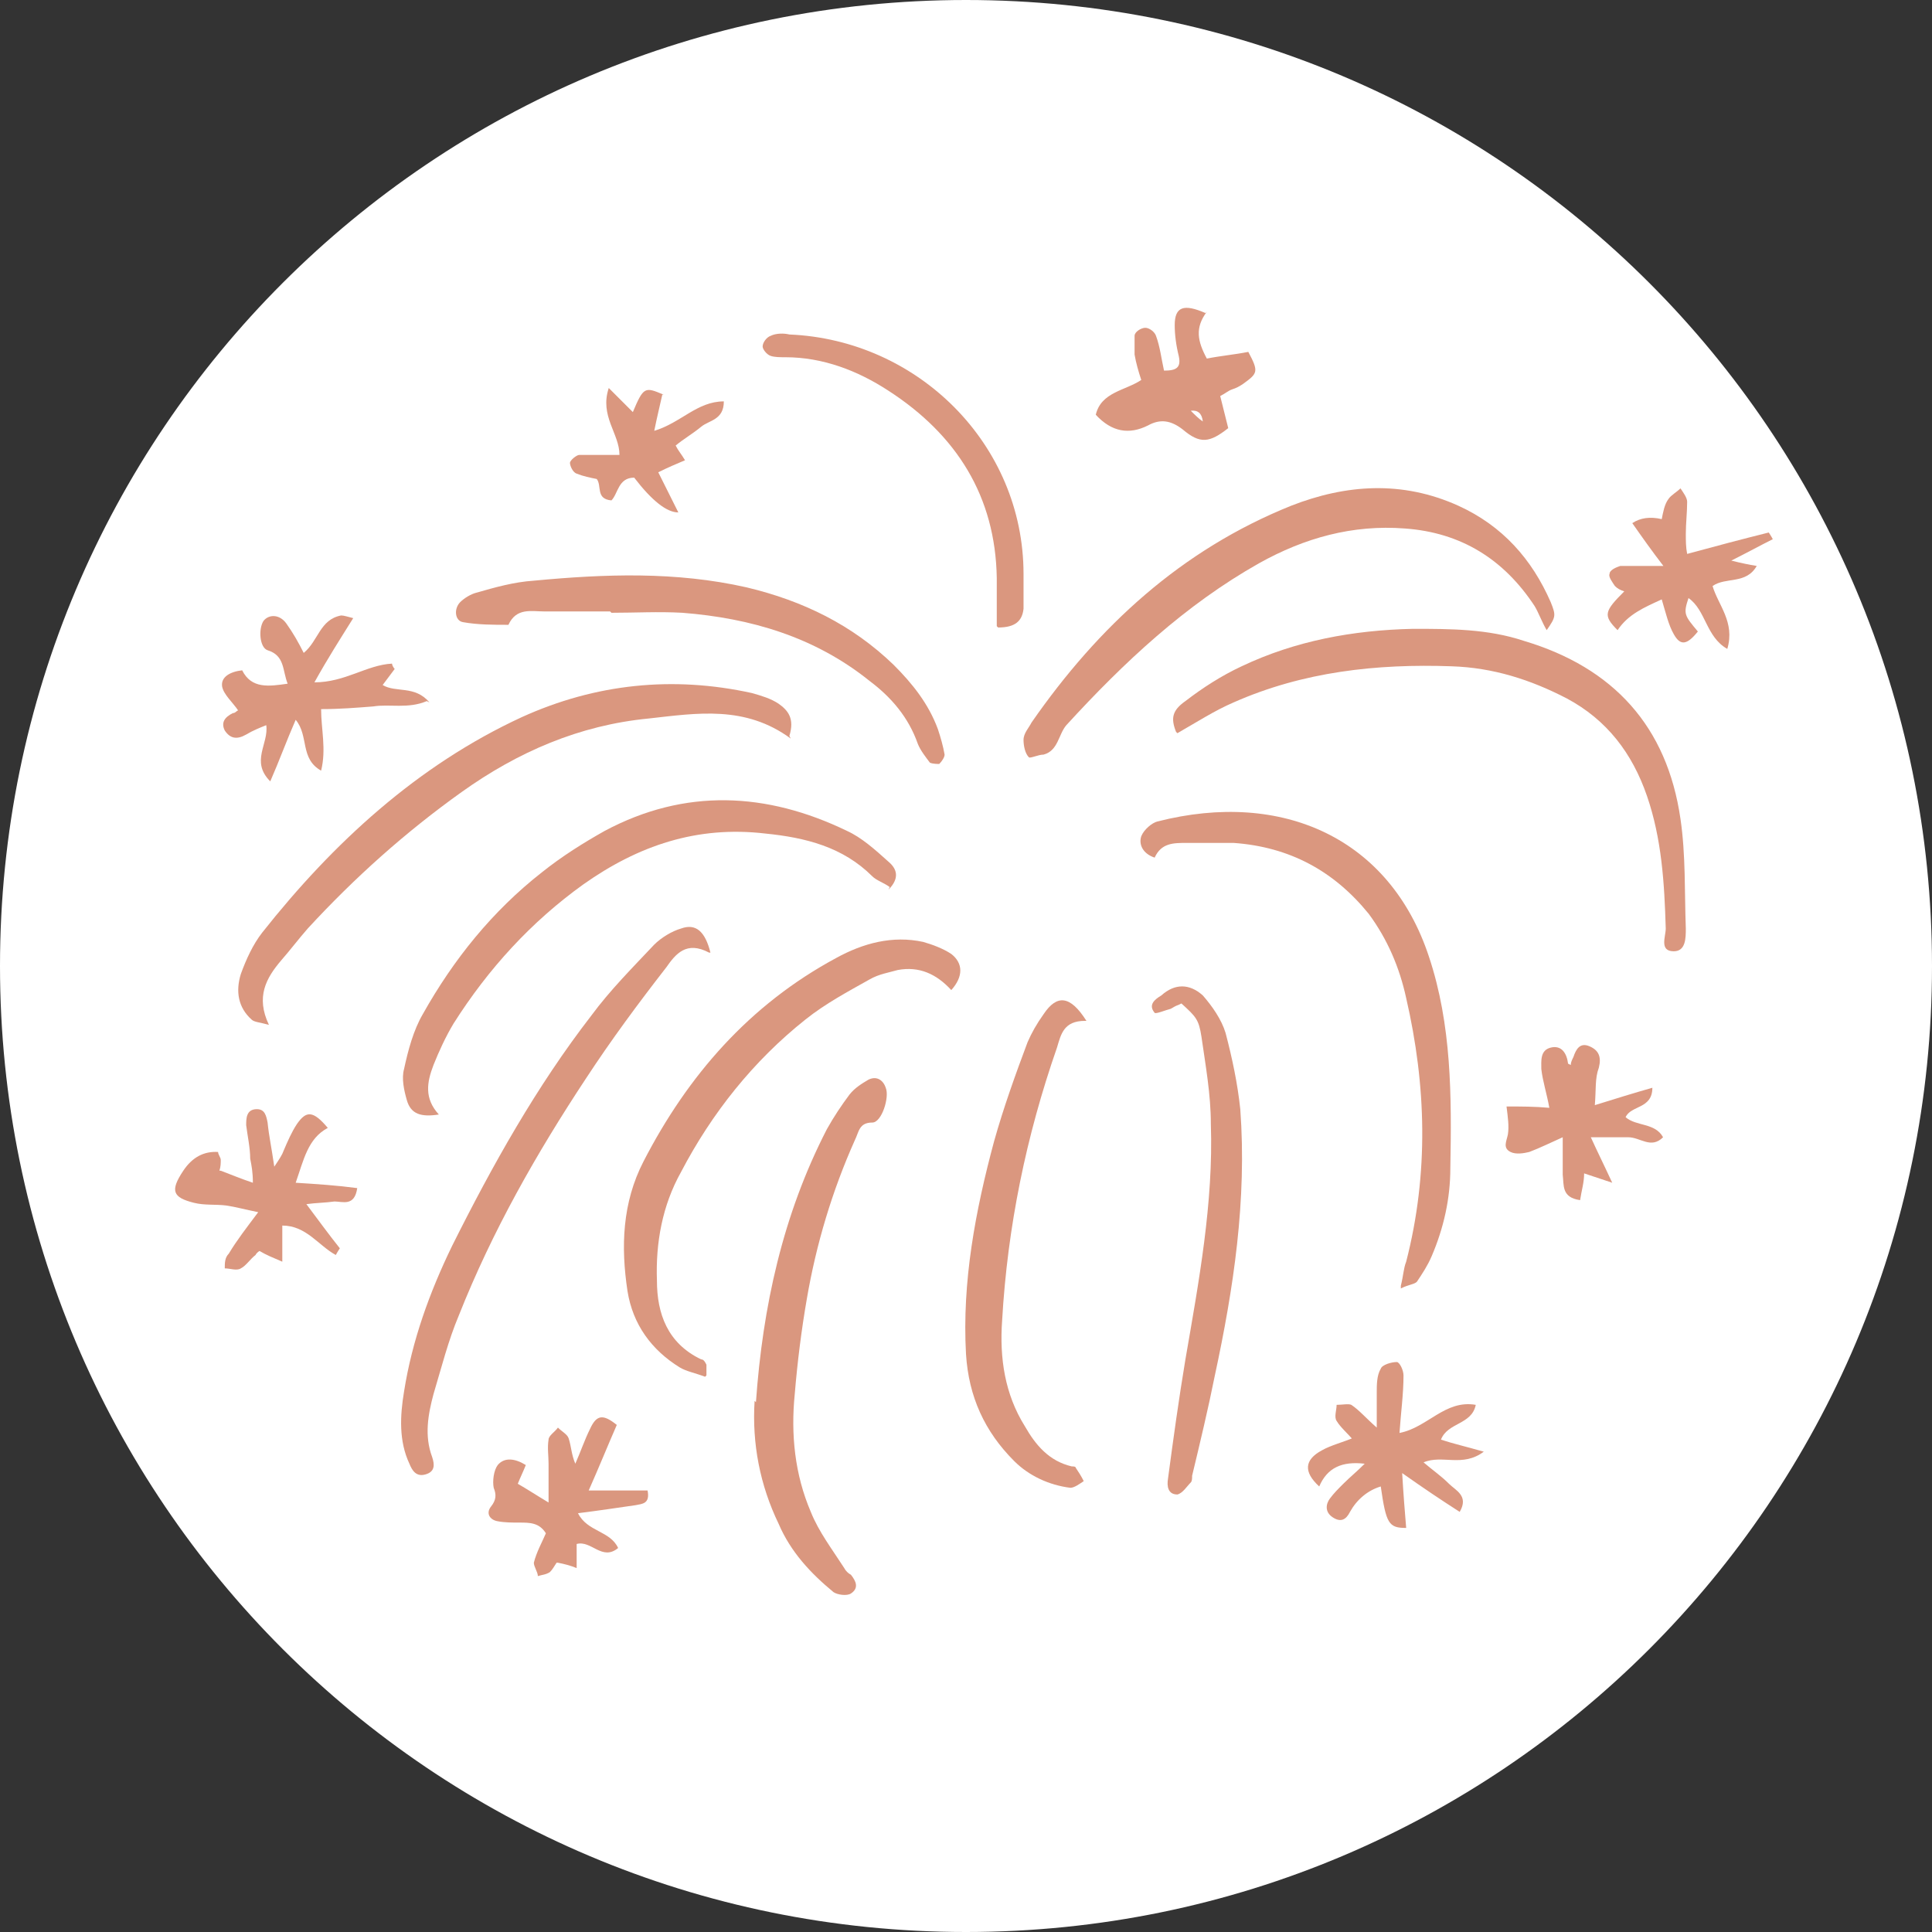 <?xml version="1.0" encoding="UTF-8"?>
<svg xmlns="http://www.w3.org/2000/svg" version="1.1" viewBox="0 0 144.4 144.4">
  <rect x="0" y="0" width="144.4" height="144.4" fill="#333333" stroke="none"/>
  <defs>
    <style>
      .cls-1 {
        fill: #fff;
      }

      .cls-2 {
        fill: #da977f;
      }
    </style>
  </defs>
  <!-- Generator: Adobe Illustrator 28.6.0, SVG Export Plug-In . SVG Version: 1.2.0 Build 709)  -->
  <g>
    <g id="Vrstva_2">
      <path class="cls-1" d="M72.2,144.4c39.9,0,72.2-32.3,72.2-72.2S112.1,0,72.2,0,0,32.3,0,72.2s32.3,72.2,72.2,72.2"/>
      <g>
        <path class="cls-2" d="M87.9,54.7c-.4-1-.3-1.6.7-2.3,1.3-1,2.7-1.9,4.2-2.6,4-1.9,8.3-2.7,12.8-2.8,2.8,0,5.6,0,8.3.9,6.7,2,10.7,6.4,11.7,13.3.4,2.7.3,5.5.4,8.2,0,.7,0,1.7-.9,1.7-1.1,0-.6-1.1-.6-1.7-.1-3.4-.3-6.7-1.4-9.9-1.1-3.2-3-5.7-6-7.3-2.7-1.4-5.5-2.3-8.6-2.4-5.6-.2-11.1.4-16.3,2.7-1.4.6-2.8,1.5-4.2,2.3Z"/>
        <path class="cls-2" d="M115.6,47.1c-.4-.7-.6-1.3-.9-1.8-2.3-3.5-5.5-5.5-9.7-5.8-3.9-.3-7.5.7-10.9,2.6-5.5,3.1-10.1,7.4-14.4,12.1-.6.7-.6,1.9-1.7,2.2-.4,0-1,.3-1.1.2-.3-.3-.4-.9-.4-1.3,0-.5.4-.9.6-1.3,5-7.2,11.2-12.9,19.4-16.2,4.1-1.6,8.3-1.9,12.5,0,3.3,1.5,5.5,4,6.9,7.2.4,1,.4,1.1-.3,2.1Z"/>
        <path class="cls-2" d="M59.1,55.2c-3.4-2.5-7-1.9-10.6-1.5-5.2.5-9.8,2.5-14,5.5-4.2,3-8,6.4-11.5,10.2-.7.8-1.3,1.6-2,2.4-1.1,1.3-1.9,2.7-.9,4.8-.7-.2-1.1-.2-1.3-.4-1-.9-1.2-2.1-.8-3.4.4-1.1.9-2.2,1.6-3.1,5.3-6.7,11.6-12.5,19.4-16.1,5.5-2.5,11.3-3.1,17.2-1.8.7.2,1.4.4,2,.8.7.5,1.2,1.1.8,2.4Z"/>
        <path class="cls-2" d="M104.7,96.1c.2-.8.2-1.3.4-1.8,1.7-6.6,1.5-13.2,0-19.7-.5-2.3-1.4-4.4-2.8-6.3-2.6-3.2-5.9-5-10.1-5.3-1.2,0-2.3,0-3.5,0-1,0-1.9,0-2.4,1.1-.9-.3-1.2-1-1-1.6.2-.5.8-1,1.2-1.1,9.4-2.4,17.4,1.3,20.3,10.1,1.7,5.1,1.7,10.4,1.6,15.8,0,2.3-.5,4.5-1.4,6.6-.3.7-.7,1.3-1.1,1.9-.2.2-.6.2-1.2.5Z"/>
        <path class="cls-2" d="M66.5,66.3c-.4-.3-1-.5-1.3-.8-2.2-2.2-5-2.9-8-3.2-5.1-.6-9.5.9-13.6,3.8-3.9,2.8-7.1,6.3-9.7,10.4-.6,1-1.1,2.1-1.5,3.1-.5,1.3-.7,2.5.4,3.7-1.3.2-2.1,0-2.4-1.1-.2-.7-.4-1.6-.2-2.3.3-1.4.7-2.9,1.4-4.1,2.3-4.1,5.2-7.7,8.9-10.6,1.5-1.2,3.1-2.2,4.7-3.1,6-3.2,12.1-2.9,18.1,0,1.1.5,2.1,1.4,3.1,2.3.6.5.9,1.2,0,2.1Z"/>
        <path class="cls-2" d="M52.7,102.9c-.8-.3-1.4-.4-1.9-.7-2.1-1.3-3.5-3.2-3.9-5.7-.5-3.3-.4-6.6,1.2-9.7,3.3-6.4,7.9-11.7,14.4-15.2,2-1.1,4.2-1.7,6.5-1.2.7.2,1.5.5,2.1.9.9.7.9,1.7,0,2.7-1.1-1.2-2.4-1.8-4-1.5-.7.2-1.4.3-2.1.7-1.6.9-3.3,1.8-4.8,3-3.9,3.1-7,7-9.3,11.4-1.4,2.5-1.9,5.3-1.8,8.1,0,2.5.8,4.7,3.3,5.9.2,0,.3.2.4.4,0,0,0,.2,0,.8Z"/>
        <path class="cls-2" d="M56.5,104.8c.5-7.1,2-14,5.3-20.4.5-.9,1.1-1.8,1.7-2.6.4-.5.9-.8,1.4-1.1.6-.3,1.1,0,1.3.6.3.7-.3,2.6-1,2.6-1,0-1,.7-1.3,1.3-1.7,3.8-2.9,7.8-3.6,11.9-.4,2.3-.7,4.7-.9,7.1-.3,3,0,6,1.2,8.8.6,1.5,1.6,2.8,2.5,4.2.1.2.3.4.5.5.4.5.6,1,0,1.4-.3.2-1,.1-1.3-.1-1.7-1.4-3.2-3-4.1-5.1-1.4-2.9-2-6-1.8-9.2Z"/>
        <path class="cls-2" d="M53,71.2c-1.7-.9-2.5.1-3.2,1.1-2.1,2.7-4.1,5.4-6,8.3-3.7,5.6-7,11.4-9.5,17.7-.8,1.9-1.3,3.9-1.9,5.9-.4,1.5-.7,3.1-.1,4.7.2.6.2,1.1-.5,1.3-.7.2-1-.3-1.2-.8-.8-1.7-.7-3.6-.4-5.4.6-3.8,1.9-7.4,3.6-10.9,3-6,6.3-11.9,10.4-17.2,1.4-1.9,3.1-3.6,4.7-5.3.5-.5,1.3-1,2-1.2,1.1-.4,1.8.2,2.2,1.8Z"/>
        <path class="cls-2" d="M81.1,76.3c-1.6,0-1.8,1-2.1,2-2.3,6.6-3.7,13.4-4.1,20.4-.2,2.8.2,5.5,1.7,7.9.8,1.4,1.8,2.6,3.5,3,.1,0,.3,0,.3.1.2.3.4.6.6,1-.3.2-.7.5-1,.5-1.6-.2-3.1-.9-4.2-2-2.2-2.2-3.4-4.8-3.6-8-.3-5.4.7-10.7,2.1-15.9.7-2.5,1.6-5,2.5-7.4.3-.7.7-1.4,1.2-2.1,1-1.5,2-1.4,3.2.5Z"/>
        <path class="cls-2" d="M45.6,45.7c-1.6,0-3.3,0-4.9,0-1,0-2.1-.3-2.7,1-1.1,0-2.3,0-3.4-.2-.6-.1-.7-1-.2-1.5.3-.3.8-.6,1.2-.7,1.4-.4,2.8-.8,4.3-.9,5.3-.5,10.6-.7,15.9.5,4.2,1,7.9,2.8,11,5.8,1.4,1.4,2.6,2.9,3.3,4.8.2.6.4,1.3.5,1.9,0,.2-.2.5-.4.7-.1,0-.5,0-.7-.1-.3-.4-.7-.9-.9-1.4-.7-2-2-3.5-3.6-4.7-4.1-3.3-8.9-4.7-14-5.1-1.8-.1-3.5,0-5.3,0,0,0,0,0,0,0Z"/>
        <path class="cls-2" d="M88.1,75.1c-.3.1-.4.2-.6.3-.4.1-1.1.4-1.2.3-.5-.6,0-1,.5-1.3,1-.9,2.1-.9,3.1,0,.7.8,1.4,1.8,1.7,2.8.5,1.9.9,3.8,1.1,5.7.5,6.8-.5,13.4-1.9,19.9-.5,2.5-1.1,5-1.7,7.5,0,.2,0,.4-.1.5-.3.3-.6.8-1,.9-.7,0-.8-.6-.7-1.2.4-3,.8-5.9,1.3-8.9,1-5.8,2.1-11.7,1.9-17.6,0-2.2-.4-4.4-.7-6.5-.2-1.3-.4-1.5-1.5-2.5Z"/>
        <path class="cls-2" d="M31.9,52.4c-1.4.6-2.8.2-4,.4-1.3.1-2.5.2-3.9.2,0,1.5.4,3,0,4.6-1.6-.9-.9-2.6-1.9-3.8-.7,1.6-1.2,3-1.9,4.6-1.5-1.5-.1-2.8-.3-4.2-.5.2-1,.4-1.5.7-.7.4-1.2.3-1.6-.3-.3-.6,0-1,.6-1.3.2,0,.3-.2.4-.2-.4-.6-1.1-1.2-1.2-1.8-.1-.7.6-1.1,1.5-1.2.7,1.4,2,1.2,3.4,1-.4-1-.2-2.1-1.5-2.5-.6-.2-.7-1.6-.3-2.2.4-.5,1.2-.5,1.7.2.5.7.9,1.4,1.3,2.2,1.1-.9,1.2-2.5,2.8-2.8.2,0,.5.1.9.2-1,1.6-1.9,3-2.9,4.8,2.3,0,3.9-1.3,5.8-1.4,0,.1.1.3.2.4-.3.4-.6.8-.9,1.2,1,.6,2.4,0,3.5,1.3Z"/>
        <path class="cls-2" d="M101.2,107.7c-.5-.6-1-1-1.3-1.5-.2-.3,0-.8,0-1.2.4,0,.9-.1,1.1,0,.6.4,1.1,1,1.9,1.7,0-1.1,0-1.9,0-2.6,0-.6,0-1.3.3-1.8.1-.3.8-.5,1.2-.5.2,0,.5.6.5,1,0,1.4-.2,2.8-.3,4.3,2.1-.4,3.4-2.5,5.7-2.1-.3,1.5-2.1,1.3-2.6,2.6.9.3,1.8.5,3.2.9-1.6,1.2-3.1.2-4.5.8.7.6,1.3,1,1.9,1.6.5.5,1.5.9.8,2.1-1.4-.9-2.6-1.7-4.3-2.9.1,1.7.2,2.9.3,4.1-1.3,0-1.5-.3-1.9-3.1-1,.3-1.8,1-2.3,1.9-.3.6-.7.8-1.3.4-.6-.4-.5-1-.2-1.4.3-.4.6-.7,1-1.1.5-.5,1-.9,1.6-1.5-1.7-.2-2.8.3-3.4,1.7-1.2-1.1-1.1-2,.2-2.7.7-.4,1.6-.6,2.5-1Z"/>
        <path class="cls-2" d="M16.5,87.5c.8.3,1.5.6,2.4.9,0-.8-.1-1.3-.2-1.8,0-.8-.2-1.7-.3-2.5,0-.5,0-1.2.8-1.2.6,0,.7.5.8,1,.1,1,.3,1.9.5,3.3.4-.6.6-.9.7-1.2.3-.7.6-1.4,1-2,.7-1,1.2-1,2.3.3-1.5.8-1.8,2.4-2.4,4.1,1.6.1,3.1.2,4.6.4-.2,1.4-1.1,1-1.7,1-.7.1-1.4.1-2.1.2.9,1.2,1.7,2.3,2.5,3.3,0,0-.2.3-.3.5-1.3-.7-2.2-2.2-4-2.2v2.7c-.7-.3-1.2-.5-1.7-.8,0,0-.2.1-.3.3-.4.3-.7.8-1.1,1-.3.2-.8,0-1.2,0,0-.4,0-.8.3-1.1.6-1,1.3-1.9,2.2-3.1-1-.2-1.7-.4-2.4-.5-.8-.1-1.6,0-2.4-.2-1.6-.4-1.8-.9-.8-2.4q1-1.5,2.6-1.4c0,.2.2.4.2.6,0,.2,0,.5-.1.8Z"/>
        <path class="cls-2" d="M74.5,46.8c0-1.3,0-2.5,0-3.6-.1-6.1-3-10.7-8.1-14-2.3-1.5-4.9-2.5-7.7-2.5-.4,0-.8,0-1.1-.1-.3-.1-.6-.5-.6-.7,0-.3.3-.7.6-.8.4-.2,1-.2,1.4-.1,9.6.4,17.5,8.2,17.5,17.9,0,.9,0,1.7,0,2.6-.1.9-.6,1.4-1.9,1.4Z"/>
        <path class="cls-2" d="M124.4,42.4c-1-1.3-1.7-2.3-2.4-3.3q.9-.6,2.2-.3c.1-.5.2-1.1.5-1.5.2-.3.6-.5.9-.8.2.3.5.7.5,1,0,.8-.1,1.6-.1,2.4,0,.5,0,1,.1,1.5,2.2-.6,4.1-1.1,6.1-1.6,0,0,.2.3.3.5-1,.5-1.9,1-3.1,1.6.8.2,1.3.3,1.9.4-.8,1.4-2.3.8-3.3,1.5.4,1.4,1.7,2.7,1.1,4.7-1.6-.9-1.6-2.9-2.9-3.8-.4,1.2-.3,1.3.7,2.5-.8,1-1.3,1.1-1.8.2-.4-.7-.6-1.6-.9-2.6-1.3.6-2.5,1.1-3.3,2.3-1.1-1.1-1-1.4.5-2.9-.3-.1-.5-.2-.7-.4-.2-.3-.5-.7-.4-.9,0-.3.5-.5.8-.6,1,0,1.9,0,3.3,0Z"/>
        <path class="cls-2" d="M90.2,23.3c-.9,1.2-.7,2.2,0,3.5,1-.2,2.1-.3,3.1-.5.8,1.5.7,1.6-.4,2.4-.3.2-.5.3-.8.4-.3.1-.5.3-.9.5.2.8.4,1.6.6,2.4-1.4,1.1-2.1,1.2-3.4.1-.9-.7-1.7-.8-2.6-.3-1.4.7-2.7.5-3.9-.8.4-1.7,2.2-1.8,3.4-2.6-.2-.6-.4-1.3-.5-1.9,0-.5,0-1,0-1.4,0-.3.5-.6.8-.6.3,0,.7.3.8.6.3.8.4,1.7.6,2.6.9,0,1.3-.2,1.1-1.1-.2-.8-.3-1.6-.3-2.3,0-1.4.7-1.6,2.3-.9ZM89.9,31.5q-.1-.9-.9-.8c.3.3.6.6.9.8Z"/>
        <path class="cls-2" d="M117.4,79.6c0-.2.1-.4.2-.6.2-.6.5-1.1,1.2-.8.7.3.9.8.7,1.6-.3.8-.2,1.6-.3,2.8,1.6-.5,2.9-.9,4.3-1.3,0,1.6-1.6,1.3-2,2.2.8.7,2.2.4,2.8,1.5-.9.9-1.7,0-2.6,0-.8,0-1.7,0-2.8,0,.5,1.1,1,2.1,1.6,3.4-.9-.3-1.5-.5-2.1-.7,0,.7-.2,1.3-.3,2-1.4-.2-1.2-1.1-1.3-1.9,0-.8,0-1.7,0-2.8-.9.4-1.7.8-2.5,1.1-.4.1-1,.2-1.4,0-.6-.3-.3-.8-.2-1.3.1-.6,0-1.3-.1-2.1,1.1,0,2.1,0,3.2.1-.2-1.1-.5-2-.6-2.9,0-.6-.1-1.4.7-1.6.8-.2,1.2.4,1.3,1.2Z"/>
        <path class="cls-2" d="M41.6,116.8c-.2.3-.3.5-.5.7-.3.2-.6.2-.9.3,0-.3-.3-.7-.3-1,.2-.8.6-1.5.9-2.2-.5-.8-1.2-.8-2-.8-.5,0-1.1,0-1.6-.1-.6-.1-.9-.6-.5-1.1.4-.5.4-.9.2-1.4-.1-.5,0-1.3.3-1.7.5-.6,1.3-.5,2.1,0-.2.5-.4.9-.6,1.4.7.4,1.3.8,2.3,1.4,0-1.2,0-2.1,0-2.9,0-.6-.1-1.2,0-1.8,0-.3.5-.6.7-.9.3.3.7.5.8.8.2.6.2,1.2.5,1.9.4-.9.7-1.8,1.1-2.6.5-1.1,1-1.1,2-.3-.7,1.6-1.3,3.1-2.1,4.9h4.4c.2,1-.4,1-.9,1.1-1.4.2-2.7.4-4.3.6.7,1.4,2.4,1.3,3,2.6-1.2,1-2-.6-3.1-.3v1.8c-.5-.2-.9-.3-1.4-.4Z"/>
        <path class="cls-2" d="M49.5,29.5c-.2.9-.4,1.7-.6,2.7,2-.6,3.2-2.2,5.2-2.2,0,1.4-1.1,1.4-1.7,1.9-.6.5-1.3.9-1.9,1.4.2.4.4.6.7,1.1-.7.3-1.2.5-2,.9.5,1,1,2,1.5,3q-1.3,0-3.3-2.6c-1.2,0-1.2,1.2-1.7,1.7-1.2-.1-.7-1.1-1.1-1.6-.5-.1-1-.2-1.5-.4-.3-.1-.5-.6-.5-.8,0-.2.5-.6.7-.6,1,0,1.9,0,3,0,0-1.6-1.5-2.9-.8-5,.8.8,1.3,1.3,1.8,1.8.8-1.9.9-1.9,2.3-1.3Z"/>
      </g>
    </g>
  </g>
</svg>